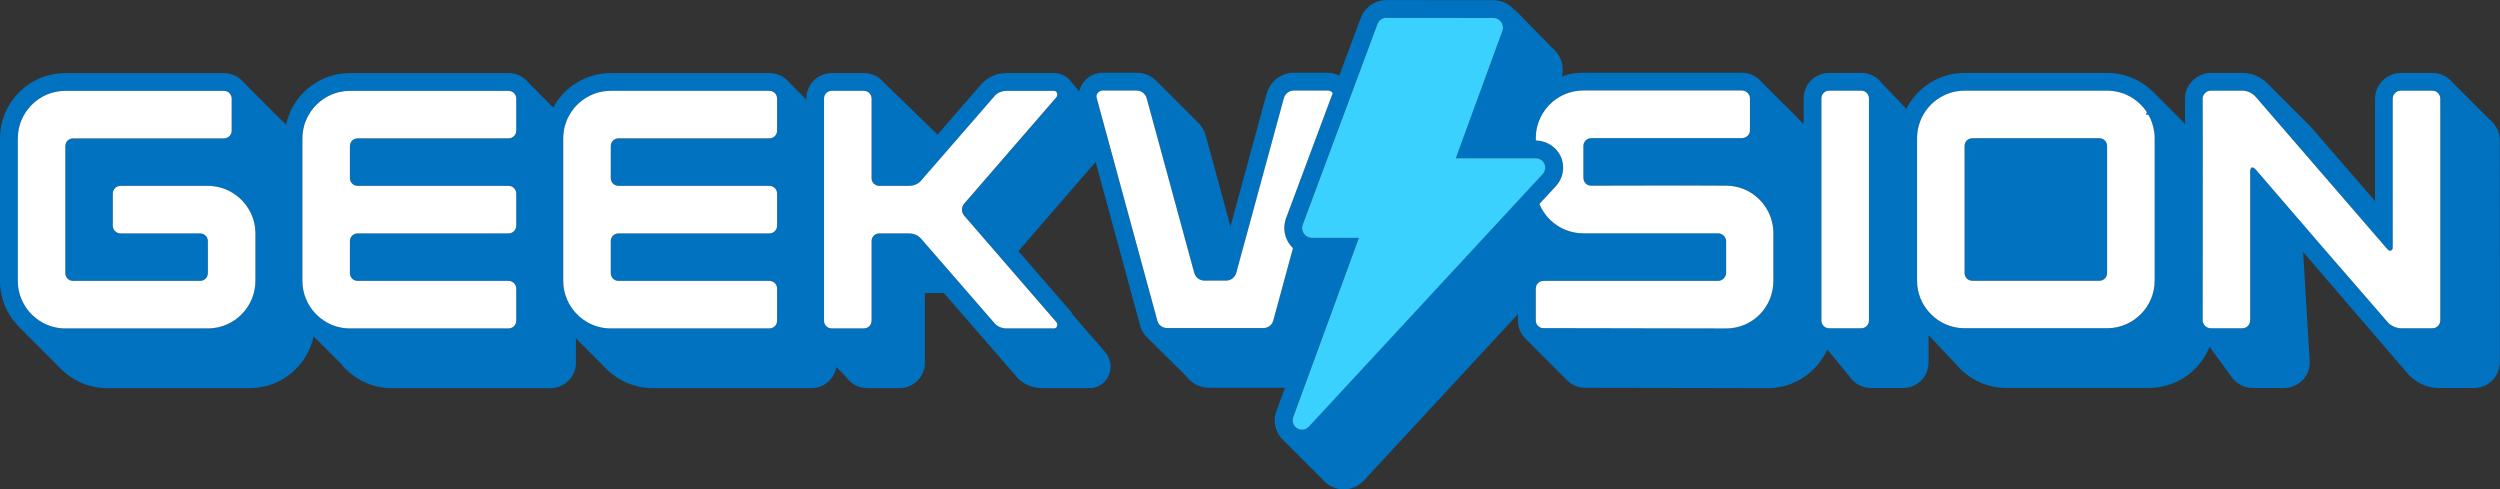 <?xml version="1.0" encoding="UTF-8"?> <svg xmlns="http://www.w3.org/2000/svg" id="_Слой_1" data-name="Слой 1" viewBox="0 0 860 168.36"><rect x="0" y="0" width="860" height="168.36" fill="#333333" stroke="none"/> <defs> <style> .cls-1 { fill: #0072bf; } .cls-1, .cls-2, .cls-3 { stroke-width: 0px; } .cls-2 { fill: #fff; } .cls-3 { fill: #3bd1ff; } </style> </defs> <g> <path class="cls-1" d="m857.99,42.69h0s-.02-.02-.02-.02c0,0,0-.01-.01-.02-.35-.42-.74-.81-1.16-1.16,0,0,0,0-.01,0-4.39-4.39-8.79-8.79-13.18-13.18,0,0-.01-.01-.02-.02-.36-.43-.76-.83-1.2-1.19h0s0,0,0,0h0s0,0,0,0c-1.52-1.25-3.47-2.01-5.59-2.01h-10.97c-4.78,0-8.82,4.04-8.82,8.82v35.26l-16.19-18.72-5.91-6.84c-.17-.19-.35-.37-.53-.55l-.04-.04s-.02-.01-.03-.02c-4.6-4.6-9.2-9.19-13.8-13.79h0c-.21-.22-.42-.43-.63-.64,0,0,0,0,0,0h0s0,0,0,0c0,0,0,0,0,.01-2.31-2.22-5.34-3.5-8.47-3.5h-10.86c-4.84,0-8.93,4.04-8.93,8.84.01,2.89.03,5.79.03,8.69-3.63-3.64-7.26-7.28-10.89-10.92-.08-.08-.17-.17-.26-.25-4.05-3.93-9.57-6.36-15.65-6.36h-49.03c-8.74,0-16.33,5.02-20.05,12.33-2.81-2.93-5.61-5.86-8.42-8.79-1.59-2.16-4.15-3.54-7.11-3.54h-10.97c-4.94,0-8.82,3.87-8.82,8.82v8.8c-.17-.21-.35-.41-.54-.6,0,0,0,0,0,0-4.72-4.72-9.44-9.43-14.16-14.15,0,0,0,0,0,0l-.5-.5s-.01-.01-.02-.02c-.02-.02-.05-.05-.07-.07,0,0,0,0,0,0,0,0,0,0,0,0h0c-1.6-1.45-3.71-2.35-5.99-2.35h-54.49c-2.59,0-5.08.44-7.4,1.25.6-2.38.27-4.84-.93-6.98-.24-.43-.51-.82-.81-1.19,0,0,0,0,0,0,0,0,0,0,0,0,0,0-.01-.01-.02-.02-.43-.55-.91-1.05-1.45-1.49,0,0,0,0-.01,0-4.34-4.44-8.68-8.88-13.03-13.32l-.03.26c-1.23-1.5-2.88-2.58-4.78-3.12-.6-.17-1.23-.28-1.87-.32l-.22-.02-37.91-.04-.36.04c-3.47.4-6.41,2.67-7.72,6.01l-7.44,19.96c-1.19-.65-2.54-1.01-3.89-1.01h-11.68c-4.4,0-8.18,2.87-9.41,7.21l-12.43,45.65-8.53-31.31c-.49-1.73-1.4-3.23-2.61-4.4,0,0,0,0,0,0-4.68-4.68-9.36-9.36-14.05-14.04,0,0,0,0,0,0,0,0,0,0,0,0-1.79-1.94-4.33-3.11-7.14-3.11h-11.68c-2.37,0-4.74,1.11-6.27,2.93-.88.99-1.48,2.17-1.76,3.44-1.01-1.19-2.01-2.38-3.03-3.57-.06-.08-.13-.17-.21-.25h0c-1.33-1.52-3.3-2.45-5.47-2.45h-16.23c-3.67,0-7,1.58-9.18,4.35l-14.62,16.83c-6.16-5.98-12.32-11.96-18.48-17.94,0,0,0,0,0,0-1.6-1.98-4.06-3.22-6.86-3.22h-10.97c-4.94,0-8.82,3.87-8.82,8.82v.31c-1.97-1.97-3.93-3.95-5.9-5.92-1.6-1.97-4.05-3.21-6.84-3.21h-54.53c-8.55,0-16,4.8-19.8,11.84,0,0,0,0,0,0-2.81-2.83-5.63-5.65-8.44-8.48h0c-1.6-2.06-4.11-3.36-6.97-3.36h-54.53c-10.79,0-19.82,7.64-21.98,17.8-.45-.59-.97-1.11-1.56-1.56,0,0,0,0-.01,0-4.35-4.37-8.7-8.74-13.05-13.1,0,0,0,0,0,0,0,0,0,0,0,0-1.6-1.92-4.02-3.12-6.78-3.12H22.47C10.08,25.12,0,35.2,0,47.59v49.04C0,102.77,2.48,108.35,6.5,112.41c0,0,0,0,0,0,0,0,0,0-.01,0,4.87,4.9,9.75,9.79,14.62,14.69,0-.02,0-.04,0-.06,0,0,0,0,0,0,4.05,4,9.63,6.48,15.76,6.48h49.04c10.8,0,19.84-7.65,21.98-17.82,3.13,3.14,6.25,6.28,9.38,9.42,0,0,0,.01.01.02,0,0,.01,0,.01.01,4.12,5.1,10.42,8.37,17.48,8.37h54.53c4.94,0,8.82-3.87,8.82-8.81v-8.33c3.56,3.57,7.12,7.15,10.67,10.72h0c4.05,3.96,9.6,6.42,15.72,6.42h54.53c4.4,0,7.94-3.07,8.67-7.23,0,0,0,0,0,0,1.11,1.11,2.22,2.23,3.32,3.34,0,0,0,0,0,0,0,0,0,0,0,0,.64.95,1.44,1.76,2.38,2.39,0,0,.01,0,.02.01.02.02.03.03.05.05,0,0,0,0,0-.01,1.39.91,3.07,1.44,4.89,1.44h10.98c4.94,0,8.82-3.87,8.82-8.81v-23.88h6.53l24.63,28.34c2.17,2.77,5.5,4.35,9.18,4.35h16.23c3.1,0,5.79-1.89,6.79-4.67.53-1.37.95-3.63-.38-6.29l-.34-.69-11.82-13.65s-.02-.04-.03-.07l-.35-.69-18.27-21.08,26.55-30.66,15.23,55.96c.44,1.86,1.44,3.5,2.81,4.75.04.03.07.06.11.1,4.32,4.26,8.64,8.52,12.95,12.78.64.9,1.43,1.68,2.34,2.31,0,0,0,0,0,0,0,0,0,0,0,0,1.6,1.13,3.56,1.79,5.64,1.79h26.04l-2.96,8.08c-.84,2.35-.71,4.89.37,7.14.52,1.09,1.24,2.07,2.11,2.86,0,0,0,0,0,0-.01,0-.02,0-.03.01,4.82,4.81,9.63,9.63,14.45,14.44,0,0,0-.02,0-.03.91.83,1.99,1.49,3.19,1.91,1.01.36,2.06.54,3.12.54h0c2.57,0,5.06-1.08,6.85-2.99l53.04-57.28v2.1c0,2.38.9,4.51,2.38,6.08,0,0,0,0,0,0h0c4.8,4.8,9.6,9.6,14.39,14.39,0,0,0,0,0,0,0,0,0,0,0,0,1.6,1.7,3.88,2.75,6.45,2.75,10.33,0,21.69.03,32.78.06,10.61.03,20.98.06,30.01.06s16.92-5.47,20.43-13.3c2.56,3.11,5.13,6.22,7.69,9.34,0,0,0,0,0,0,1.56,2.36,4.25,3.9,7.36,3.9h10.97c4.94,0,8.82-3.87,8.82-8.81v-9.31s.08.06.13.09c0,0,0,0,.01,0,3.14,3.34,6.29,6.67,9.43,10.01,0,0,0,0,0,.01.53.62,1.09,1.23,1.68,1.79,0,0,.02.01.02.02.01.01.03.03.04.04,0,0,0,0,0,0,4.02,3.81,9.46,6.15,15.43,6.15h49.03c9.46,0,17.57-5.87,20.88-14.16h0c2.35,3.22,4.71,6.43,7.06,9.65,0,0,0,0,0,0,1.54,2.67,4.47,4.52,7.74,4.52h10.86c4.86,0,8.82-3.95,8.82-8.81-.76-12.65-1.52-25.29-2.28-37.94.55.63,1.09,1.26,1.63,1.89,11.54,13.4,23.07,26.8,34.59,40.21.86.93,2.55,2.51,5.15,3.58,2.76,1.14,5.21,1.15,6.5,1.07h10.97c.59,0,3.71-.06,6.23-2.58,2.52-2.52,2.59-5.64,2.59-6.23V48.29c0-2.12-.76-4.08-2.01-5.61Zm-182.18-11.49h49.03c5.68,0,10.72,2.94,13.65,7.37-.09.31-.17.61-.26.92h.82c1.04,1.82,1.74,3.85,2.01,6.01.09.67.13,1.36.13,2.05v49.04c0,8.99-7.36,16.34-16.35,16.34h-45.83,0s-.05,0-.08,0h-3.13c-2.93,0-5.68-.78-8.07-2.14-1.63-.93-3.08-2.13-4.28-3.53-2.49-2.87-4-6.6-4-10.66v-49.04c0-2.06.39-4.03,1.09-5.84,2.36-6.13,8.32-10.51,15.25-10.51Zm-49.23,2.69c0-1.52,1.17-2.69,2.69-2.69h10.97c1.52,0,2.69,1.17,2.69,2.69v76.36c0,1.52-1.17,2.68-2.69,2.68h-10.97c-1.52,0-2.69-1.16-2.69-2.68V33.88Zm-343.08.05c0-1.52,1.17-2.69,2.69-2.69h10.97c1.52,0,2.69,1.17,2.69,2.69v27.32c0,1.52,1.16,2.69,2.68,2.69h10.16c1.75,0,3.39-.7,4.44-2.1l1.06-1.21,23.7-27.27c1.05-1.4,2.69-2.1,4.44-2.1h16.23c.47,0,.93.24,1.06.7.23.47.11.93-.12,1.4l-5.36,6.19-26.4,30.47c-1.05,1.17-1.05,3.04,0,4.2l31.75,36.67c.24.46.35.93.12,1.4-.12.47-.58.7-1.06.7h-16.23c-1.75,0-3.39-.7-4.44-2.1l-24.76-28.49c-1.05-1.4-2.68-2.1-4.44-2.1h-10.16c-1.52,0-2.68,1.16-2.68,2.68v27.32c0,1.52-1.17,2.68-2.69,2.68h-10.97c-1.52,0-2.69-1.16-2.69-2.68V33.93Zm-73.39-2.69h54.53c1.52,0,2.69,1.17,2.69,2.69v10.98c0,1.51-1.17,2.68-2.69,2.68h-51.84c-1.52,0-2.69,1.17-2.69,2.68v10.98c0,1.52,1.17,2.69,2.69,2.69h51.84c1.52,0,2.69,1.17,2.69,2.68v10.98c0,1.52-1.17,2.69-2.69,2.69h-51.84c-1.52,0-2.69,1.16-2.69,2.68v10.98c0,1.52,1.17,2.68,2.69,2.68h51.84c1.52,0,2.69,1.17,2.69,2.69v10.98c0,1.52-1.17,2.68-2.69,2.68h-54.53c-2.93,0-5.68-.78-8.07-2.14-4.14-2.37-7.16-6.49-8.02-11.34-.17-.93-.26-1.89-.26-2.87v-49.03c0-2.15.42-4.19,1.18-6.08,2.42-6.01,8.32-10.27,15.16-10.27Zm-106.08,16.35c0-8.99,7.35-16.35,16.34-16.35h54.53c1.52,0,2.69,1.17,2.69,2.69v10.98c0,1.51-1.17,2.68-2.69,2.68h-51.84c-1.52,0-2.69,1.17-2.69,2.68v10.98c0,1.52,1.17,2.69,2.69,2.69h51.84c1.52,0,2.69,1.17,2.69,2.68v10.98c0,1.52-1.17,2.69-2.69,2.69h-51.84c-1.52,0-2.69,1.16-2.69,2.68v10.98c0,1.52,1.17,2.68,2.69,2.68h51.84c1.52,0,2.69,1.17,2.69,2.69v10.98c0,1.52-1.17,2.68-2.69,2.68h-54.53c-2.92,0-5.68-.78-8.06-2.14-1.46-.83-2.78-1.89-3.92-3.11-2.7-2.92-4.36-6.83-4.36-11.09v-49.03ZM6.13,96.63v-49.03c0-8.99,7.35-16.35,16.34-16.35h54.53c1.52,0,2.69,1.17,2.69,2.69v10.98c0,1.51-1.17,2.68-2.69,2.68H25.16c-1.52,0-2.69,1.17-2.69,2.68v43.67c0,1.52,1.17,2.68,2.69,2.68h43.66c1.52,0,2.69-1.16,2.69-2.68v-10.98c0-1.52-1.17-2.68-2.69-2.68h-27.32c-1.52,0-2.69-1.17-2.69-2.69v-10.98c0-1.51,1.17-2.68,2.69-2.68h30.01c4.18,0,8,1.58,10.89,4.19,1.31,1.18,2.43,2.56,3.31,4.09,1.37,2.38,2.15,5.14,2.15,8.07v16.34c0,8.99-7.36,16.35-16.35,16.35H22.47c-2.92,0-5.68-.78-8.06-2.14-4.94-2.82-8.28-8.14-8.28-14.21Zm375.44-47.09l-1.94-7.12-.36-1.33-.1-.34-1.88-6.92c-.24-.7-.11-1.4.35-1.87.35-.47,1.05-.82,1.63-.82h11.68c1.63,0,3.04,1.06,3.5,2.69l1.53,5.59,14.82,54.42c.47,1.63,1.87,2.69,3.5,2.69h7.47c1.63,0,3.04-1.06,3.5-2.69l1.18-4.32,15.17-55.69c.46-1.63,1.87-2.69,3.5-2.69h11.68c.58,0,1.28.35,1.63.82.01.01.02.02.03.03l-3.12,8.36-13.07,35.06v.04s-.06.16-.06.16c-.1.3-.17.6-.24.9-.45,2.15-.14,4.37.89,6.35.5.94,1.14,1.79,1.89,2.5l-6.76,24.83c-.36,1.63-1.87,2.68-3.5,2.68h-32.93c-1.63,0-3.15-1.05-3.5-2.68l-16.51-60.64Zm78.91,51.26l6.95-18.98h-16.38c-.26-.02-.52-.07-.78-.15-1.78-.56-2.77-2.45-2.22-4.23l14.17-38.02,2.73-7.33,8.9-23.89c.44-1.13,1.47-1.93,2.68-2.07l37.33.04c.23.02.45.06.67.11,1.8.5,2.85,2.36,2.35,4.16l-1.46,3.99-14.64,40.02h27.57c1.26.03,2.41.78,2.94,1.93.48,1.17.26,2.51-.57,3.46l-2.45,2.64-.23.25-5.4,5.83-61.56,66.49-10.87,11.75c-.88.94-2.22,1.26-3.43.84-1.67-.6-2.55-2.44-1.96-4.12l3.71-10.12,11.94-32.6Zm67.82-1.49c0-1.53,1.17-2.69,2.69-2.69h59.99c1.52,0,2.8-1.29,2.8-2.81v-10.87c0-1.4-1.28-2.69-2.8-2.69h-46.31c-2.96,0-5.71-.78-8.09-2.13-3.16-1.79-5.64-4.6-7.04-7.97l5.83-6.29c.31-.36.59-.73.84-1.12.13-.2.25-.41.37-.62,1.06-1.98,1.39-4.28.9-6.49-.11-.53-.28-1.06-.49-1.57l-.1-.24c-1.39-3.01-4.3-5.08-7.65-5.44-.28-.03-.57-.05-.85-.06h-.08v-.82c0-5.03,2.26-9.54,5.84-12.55,2.83-2.38,6.5-3.83,10.53-3.83h54.49c1.52,0,2.8,1.29,2.8,2.69v11c0,1.52-1.28,2.69-2.8,2.69h-51.81c-1.52,0-2.69,1.28-2.69,2.69v10.87c0,.88.34,1.63.89,2.13.42.39.97.63,1.59.67,0,0,0,0,0,0,.06,0,.13,0,.2,0,15.44,0,30.88-.12,46.42,0,4.16,0,7.95,1.58,10.82,4.16,1.32,1.18,2.44,2.57,3.31,4.12,1.36,2.39,2.13,5.15,2.13,8.09v16.37c0,9.12-7.25,16.37-16.26,16.37-16.79,0-38.21-.1-57.16-.11-1.9,0-3.78,0-5.62,0-1.53,0-2.69-1.17-2.69-2.69v-10.87Zm247.65-41.03c-1.06-1.16-1.87-.81-1.87.7v51.26c0,1.4-1.17,2.68-2.69,2.68h-10.86c-1.52,0-2.8-1.28-2.8-2.68,0-20.33.07-40.66.04-60.99,0,0,0-.01,0-.01,0-5.12-.01-10.24-.04-15.36,0-1.4,1.28-2.69,2.8-2.69h10.86c1.75,0,3.39.82,4.56,2.1l5.34,6.18,40.08,46.36c.35.36.7.47,1.16.36.35-.12.58-.58.58-.93v-51.37c0-1.4,1.28-2.69,2.69-2.69h10.97c1.52,0,2.69,1.28,2.69,2.69v76.36c0,1.4-1.17,2.68-2.69,2.68h-10.97c-1.4,0-3.5-.93-4.44-2.1-15.18-17.4-30.36-35.03-45.42-52.54Z"></path> <path class="cls-1" d="m380.34,42.12h0s-.02-.03-.03-.04c0,.01.02.03.03.04Z"></path> <path class="cls-1" d="m678.5,96.58h43.66c1.52,0,2.68-1.17,2.68-2.69v-43.66c0-1.52-1.16-2.69-2.68-2.69h-43.66c-1.52,0-2.69,1.17-2.69,2.69v43.66c0,1.52,1.17,2.69,2.69,2.69Z"></path> </g> <g> <path class="cls-2" d="m87.86,80.29v16.34c0,8.99-7.36,16.35-16.35,16.35H22.47c-2.92,0-5.68-.78-8.06-2.14-4.94-2.82-8.28-8.14-8.28-14.21v-49.03c0-8.99,7.35-16.35,16.34-16.35h54.53c1.52,0,2.69,1.17,2.69,2.69v10.98c0,1.51-1.17,2.68-2.69,2.68H25.16c-1.52,0-2.69,1.17-2.69,2.68v43.67c0,1.52,1.17,2.68,2.69,2.68h43.66c1.52,0,2.69-1.16,2.69-2.68v-10.98c0-1.52-1.17-2.68-2.69-2.68h-27.32c-1.52,0-2.69-1.17-2.69-2.69v-10.98c0-1.51,1.17-2.68,2.69-2.68h30.01c4.18,0,8,1.58,10.89,4.19,1.31,1.18,2.43,2.56,3.31,4.09,1.37,2.38,2.15,5.14,2.15,8.07Z"></path> <path class="cls-2" d="m177.59,33.93v10.98c0,1.51-1.17,2.68-2.69,2.68h-51.84c-1.52,0-2.69,1.17-2.69,2.68v10.98c0,1.52,1.17,2.69,2.69,2.69h51.84c1.52,0,2.69,1.17,2.69,2.68v10.98c0,1.52-1.17,2.69-2.69,2.69h-51.84c-1.52,0-2.69,1.16-2.69,2.68v10.98c0,1.52,1.17,2.68,2.69,2.68h51.84c1.52,0,2.69,1.17,2.69,2.69v10.98c0,1.52-1.17,2.68-2.69,2.68h-54.53c-2.92,0-5.68-.78-8.06-2.14-1.46-.83-2.78-1.89-3.92-3.11-2.7-2.92-4.36-6.83-4.36-11.09v-49.03c0-8.99,7.35-16.35,16.34-16.35h54.53c1.52,0,2.69,1.17,2.69,2.69Z"></path> <path class="cls-2" d="m267.32,33.93v10.98c0,1.51-1.17,2.68-2.69,2.68h-51.84c-1.52,0-2.69,1.17-2.69,2.68v10.98c0,1.52,1.17,2.69,2.69,2.69h51.84c1.52,0,2.69,1.17,2.69,2.68v10.98c0,1.52-1.17,2.69-2.69,2.69h-51.84c-1.52,0-2.69,1.16-2.69,2.68v10.98c0,1.52,1.17,2.68,2.69,2.68h51.84c1.52,0,2.69,1.17,2.69,2.69v10.98c0,1.52-1.17,2.68-2.69,2.68h-54.53c-2.93,0-5.68-.78-8.07-2.14-4.14-2.37-7.16-6.49-8.02-11.34-.17-.93-.26-1.89-.26-2.87v-49.03c0-2.15.42-4.19,1.18-6.08,2.42-6.01,8.32-10.27,15.16-10.27h54.53c1.52,0,2.69,1.17,2.69,2.69Z"></path> <path class="cls-2" d="m363.47,110.88c.24.46.35.93.12,1.4-.12.47-.58.7-1.06.7h-16.23c-1.75,0-3.39-.7-4.44-2.1l-24.76-28.49c-1.05-1.4-2.68-2.1-4.44-2.1h-10.16c-1.52,0-2.68,1.16-2.68,2.68v27.32c0,1.52-1.17,2.68-2.69,2.68h-10.97c-1.52,0-2.69-1.16-2.69-2.68V33.93c0-1.52,1.17-2.69,2.69-2.69h10.97c1.52,0,2.69,1.17,2.69,2.69v27.32c0,1.52,1.16,2.69,2.68,2.69h10.16c1.75,0,3.39-.7,4.44-2.1l1.06-1.21,23.7-27.27c1.05-1.4,2.69-2.1,4.44-2.1h16.23c.47,0,.93.24,1.06.7.23.47.11.93-.12,1.4l-5.36,6.19-26.4,30.47c-1.05,1.17-1.05,3.04,0,4.2l31.75,36.67Z"></path> <path class="cls-2" d="m442.22,75.61l.05-.16v-.04s13.08-35.06,13.08-35.06l3.12-8.36s-.02-.02-.03-.03c-.35-.47-1.05-.82-1.63-.82h-11.68c-1.63,0-3.04,1.06-3.5,2.69l-15.17,55.69-1.18,4.32c-.46,1.63-1.87,2.69-3.5,2.69h-7.47c-1.63,0-3.03-1.06-3.5-2.69l-14.82-54.42-1.53-5.59c-.46-1.63-1.87-2.69-3.5-2.69h-11.68c-.58,0-1.28.35-1.63.82-.46.46-.58,1.17-.35,1.87l1.88,6.92.1.34.36,1.33,1.94,7.12,16.51,60.64c.35,1.63,1.87,2.68,3.5,2.68h32.93c1.63,0,3.15-1.05,3.5-2.68l6.76-24.83c-.76-.71-1.4-1.56-1.89-2.5-1.03-1.98-1.34-4.19-.89-6.35.06-.3.14-.6.24-.9Zm-61.88-33.49s-.02-.03-.03-.04c.01.01.02.03.03.04h0Z"></path> <path class="cls-2" d="m610.04,80.25v16.37c0,9.12-7.25,16.37-16.26,16.37-16.79,0-38.21-.1-57.16-.11-1.9,0-3.78,0-5.62,0-1.53,0-2.69-1.17-2.69-2.69v-10.87c0-1.53,1.17-2.69,2.69-2.69h59.99c1.52,0,2.8-1.29,2.8-2.81v-10.87c0-1.4-1.28-2.69-2.8-2.69h-46.31c-2.96,0-5.71-.78-8.09-2.13-3.16-1.79-5.64-4.6-7.04-7.97l5.83-6.29c.31-.36.59-.73.84-1.12.13-.2.25-.41.37-.62,1.06-1.98,1.39-4.28.9-6.49-.11-.53-.28-1.06-.49-1.57l-.1-.24c-1.39-3.01-4.3-5.08-7.65-5.44-.28-.03-.57-.05-.85-.06h-.08v-.82c0-5.03,2.26-9.54,5.84-12.55,2.83-2.38,6.5-3.83,10.53-3.83h54.49c1.52,0,2.8,1.29,2.8,2.69v11c0,1.52-1.28,2.69-2.8,2.69h-51.81c-1.52,0-2.69,1.28-2.69,2.69v10.87c0,.88.34,1.63.89,2.13.42.39.97.63,1.59.67,0,0,0,0,0,0,.06,0,.13,0,.2,0,15.44,0,30.88-.12,46.42,0,4.16,0,7.95,1.58,10.82,4.16,1.32,1.18,2.44,2.57,3.31,4.12,1.36,2.39,2.13,5.15,2.13,8.09Z"></path> <path class="cls-3" d="m530.75,59.84l-2.45,2.64-.23.25-5.4,5.83-61.56,66.49-10.87,11.75c-.88.94-2.22,1.26-3.43.84-1.67-.6-2.55-2.44-1.96-4.12l3.71-10.12,11.94-32.6,6.95-18.98h-16.38c-.26-.02-.52-.07-.78-.15-1.78-.56-2.77-2.45-2.22-4.23l14.17-38.02,2.73-7.33,8.9-23.89c.44-1.13,1.47-1.93,2.68-2.07l37.33.04c.23.02.45.06.67.11,1.8.5,2.85,2.36,2.35,4.16l-1.46,3.99-14.64,40.02h27.57c1.26.03,2.41.78,2.94,1.93.48,1.17.26,2.51-.57,3.46Z"></path> <path class="cls-2" d="m642.92,33.88v76.36c0,1.52-1.17,2.68-2.69,2.68h-10.97c-1.52,0-2.69-1.16-2.69-2.68V33.88c0-1.52,1.17-2.69,2.69-2.69h10.97c1.52,0,2.69,1.17,2.69,2.69Z"></path> <path class="cls-2" d="m741.06,45.49c-.27-2.16-.97-4.19-2.01-6.01h-.82c.09-.31.17-.61.26-.92-2.93-4.43-7.96-7.37-13.65-7.37h-49.03c-6.93,0-12.9,4.37-15.25,10.51-.71,1.81-1.09,3.78-1.09,5.84v49.04c0,4.07,1.51,7.8,4,10.66,1.21,1.4,2.66,2.61,4.28,3.53,2.38,1.36,5.14,2.14,8.07,2.14h49.03c8.99,0,16.35-7.35,16.35-16.34v-49.04c0-.69-.04-1.38-.13-2.05Zm-16.22,48.41c0,1.52-1.16,2.69-2.68,2.69h-43.66c-1.52,0-2.69-1.17-2.69-2.69v-43.66c0-1.52,1.17-2.69,2.69-2.69h43.66c1.52,0,2.68,1.17,2.68,2.69v43.66Z"></path> <path class="cls-2" d="m839.46,33.88v76.36c0,1.4-1.17,2.68-2.69,2.68h-10.97c-1.4,0-3.5-.93-4.44-2.1-15.18-17.4-30.36-35.03-45.42-52.54-1.06-1.16-1.87-.81-1.87.7v51.26c0,1.4-1.17,2.68-2.69,2.68h-10.86c-1.52,0-2.8-1.28-2.8-2.68,0-20.33.07-40.66.04-60.99,0,0,0-.01,0-.01,0-5.12-.01-10.24-.04-15.36,0-1.4,1.28-2.69,2.8-2.69h10.86c1.75,0,3.39.82,4.56,2.1l5.34,6.18,40.08,46.36c.35.36.7.47,1.16.36.35-.12.58-.58.58-.93v-51.37c0-1.4,1.28-2.69,2.69-2.69h10.97c1.52,0,2.69,1.28,2.69,2.69Z"></path> </g> </svg> 